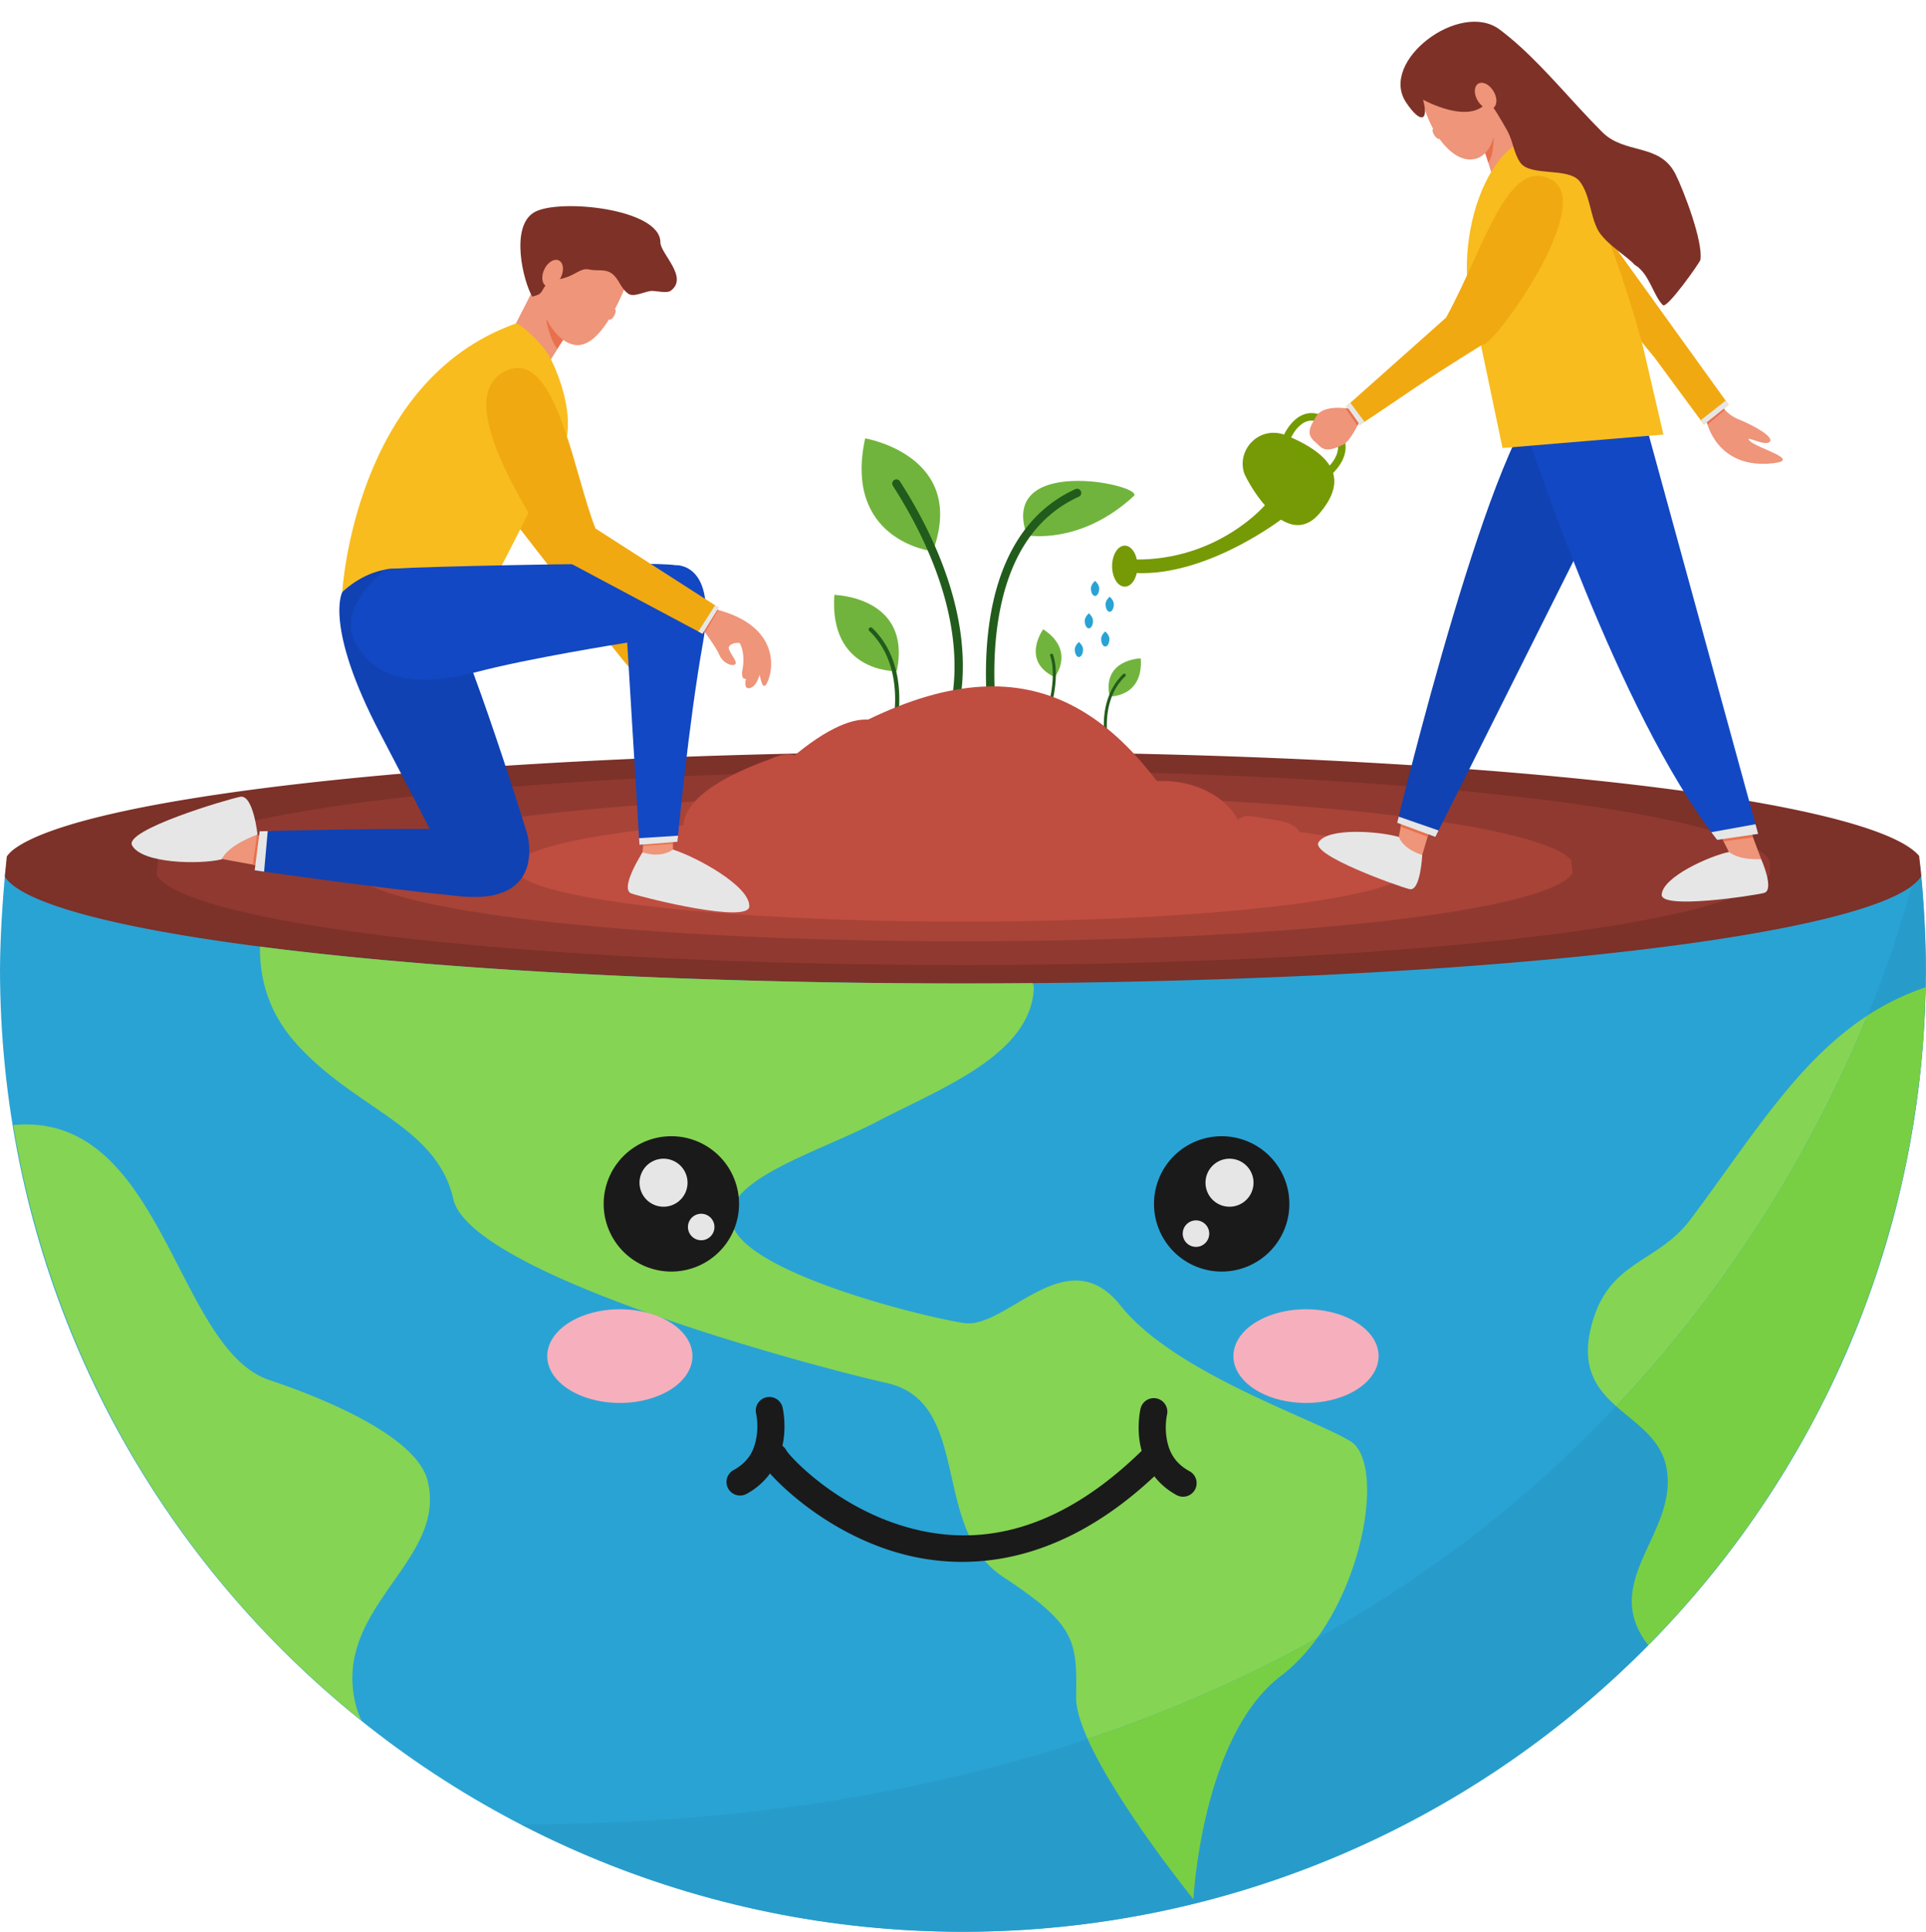 <?xml version="1.0" encoding="UTF-8"?>
<!DOCTYPE svg PUBLIC '-//W3C//DTD SVG 1.0//EN'
          'http://www.w3.org/TR/2001/REC-SVG-20010904/DTD/svg10.dtd'>
<svg height="489.4" preserveAspectRatio="xMidYMid meet" version="1.0" viewBox="-0.0 -5.5 487.9 489.4" width="487.9" xmlns="http://www.w3.org/2000/svg" xmlns:xlink="http://www.w3.org/1999/xlink" zoomAndPan="magnify"
><g
  ><g
    ><path d="m 450.469,133.51 c 0,0 2.51,12.119 16.878,10.463 7.284,-0.84 -4.256,-3.839 -5.957,-5.629 -1.701,-1.79 3.715,1.477 5.013,0.224 1.298,-1.253 -4.342,-4.297 -7.698,-5.64 -3.357,-1.343 -4.476,-3.625 -4.476,-3.625 l -4.386,3.267 z" fill="#ee957a" transform="translate(-18.112 -32.118)"
    /></g
    ><g
    ><path d="m 437.22,117.174 12.532,17.008 6.266,-5.013 -30.794,-42.789 5.06,22.401 z" fill="#f1a911" transform="translate(-18.112 -32.118)"
    /></g
    ><g
    ><path d="m 504.554,246.012 c -0.451,0.723 -1.125,1.443 -2.019,2.16 -0.905,0.724 -2.034,1.443 -3.385,2.156 -1.351,0.713 -2.923,1.42 -4.713,2.119 -1.789,0.699 -3.795,1.39 -6.013,2.071 -2.218,0.681 -4.647,1.352 -7.282,2.011 -2.635,0.659 -5.473,1.306 -8.508,1.94 -3.036,0.634 -6.267,1.254 -9.688,1.858 -3.42,0.605 -7.027,1.194 -10.812,1.766 -3.785,0.572 -7.747,1.127 -11.877,1.663 -4.13,0.536 -8.425,1.054 -12.875,1.552 -4.451,0.498 -9.055,0.975 -13.802,1.431 -4.747,0.456 -9.634,0.891 -14.65,1.303 -5.017,0.412 -10.159,0.801 -15.418,1.167 -5.258,0.366 -10.628,0.708 -16.098,1.025 -5.47,0.318 -11.037,0.61 -16.689,0.878 -5.652,0.267 -11.385,0.509 -17.187,0.724 -5.802,0.216 -11.669,0.405 -17.588,0.568 -5.919,0.163 -11.887,0.299 -17.891,0.408 -6.004,0.109 -12.039,0.191 -18.094,0.246 -6.055,0.055 -12.124,0.082 -18.196,0.082 -6.071,8e-5 -12.141,-0.027 -18.195,-0.082 -6.055,-0.055 -12.09,-0.137 -18.094,-0.246 -6.004,-0.109 -11.972,-0.245 -17.891,-0.408 -5.919,-0.163 -11.786,-0.353 -17.588,-0.568 -5.802,-0.215 -11.535,-0.457 -17.187,-0.724 -5.652,-0.267 -11.219,-0.56 -16.689,-0.878 -5.47,-0.318 -10.84,-0.66 -16.099,-1.025 -5.258,-0.366 -10.401,-0.755 -15.418,-1.167 -5.016,-0.412 -9.903,-0.847 -14.65,-1.303 -4.747,-0.456 -9.351,-0.933 -13.801,-1.431 -4.451,-0.498 -8.746,-1.015 -12.875,-1.552 -4.13,-0.536 -8.092,-1.091 -11.877,-1.663 -3.786,-0.572 -7.392,-1.161 -10.812,-1.766 -3.42,-0.605 -6.652,-1.225 -9.688,-1.858 -3.036,-0.633 -5.873,-1.28 -8.508,-1.94 -2.634,-0.659 -5.063,-1.33 -7.282,-2.011 -2.218,-0.681 -4.224,-1.372 -6.014,-2.071 -1.79,-0.699 -3.362,-1.406 -4.713,-2.119 -1.351,-0.713 -2.48,-1.433 -3.385,-2.156 -0.842,-0.683 -1.018,-0.932 -1.458,-1.621 -0.786,7.757 -1.394,17.74 -1.434,25.536 -2.2e-5,134.718 109.211,243.929 243.929,243.929 134.718,10e-6 243.929,-109.211 243.929,-243.929 -0.005,-7.829 -0.657,-18.283 -1.415,-26.076 z" fill="#29a3d4" transform="translate(-18.112 -32.118)"
    /></g
    ><g
    ><path d="m 504.269,243.458 a 243.485,29.342 0 0 0 -0.034,-0.046 243.485,29.342 0 0 0 -0.725,-0.751 243.485,29.342 0 0 0 -0.885,-0.748 243.485,29.342 0 0 0 -1.044,-0.745 243.485,29.342 0 0 0 -1.203,-0.742 243.485,29.342 0 0 0 -1.362,-0.738 243.485,29.342 0 0 0 -1.519,-0.733 243.485,29.342 0 0 0 -1.674,-0.728 243.485,29.342 0 0 0 -1.829,-0.723 243.485,29.342 0 0 0 -1.984,-0.717 243.485,29.342 0 0 0 -2.135,-0.711 243.485,29.342 0 0 0 -2.287,-0.703 243.485,29.342 0 0 0 -2.437,-0.696 243.485,29.342 0 0 0 -2.584,-0.689 243.485,29.342 0 0 0 -2.731,-0.68 243.485,29.342 0 0 0 -2.875,-0.672 243.485,29.342 0 0 0 -3.017,-0.662 243.485,29.342 0 0 0 -3.158,-0.653 243.485,29.342 0 0 0 -3.297,-0.643 243.485,29.342 0 0 0 -3.433,-0.632 243.485,29.342 0 0 0 -3.567,-0.621 243.485,29.342 0 0 0 -3.699,-0.61 243.485,29.342 0 0 0 -3.827,-0.598 243.485,29.342 0 0 0 -3.954,-0.587 243.485,29.342 0 0 0 -4.078,-0.574 243.485,29.342 0 0 0 -4.199,-0.561 243.485,29.342 0 0 0 -4.318,-0.548 243.485,29.342 0 0 0 -4.433,-0.534 243.485,29.342 0 0 0 -4.546,-0.52 243.485,29.342 0 0 0 -4.656,-0.506 243.485,29.342 0 0 0 -4.762,-0.491 243.485,29.342 0 0 0 -4.866,-0.476 243.485,29.342 0 0 0 -4.966,-0.462 243.485,29.342 0 0 0 -5.063,-0.446 243.485,29.342 0 0 0 -5.156,-0.43 243.485,29.342 0 0 0 -5.246,-0.413 243.485,29.342 0 0 0 -5.333,-0.397 243.485,29.342 0 0 0 -5.417,-0.381 243.485,29.342 0 0 0 -5.496,-0.364 243.485,29.342 0 0 0 -5.572,-0.347 243.485,29.342 0 0 0 -5.643,-0.329 243.485,29.342 0 0 0 -5.713,-0.311 243.485,29.342 0 0 0 -5.777,-0.294 243.485,29.342 0 0 0 -5.837,-0.275 243.485,29.342 0 0 0 -5.895,-0.258 243.485,29.342 0 0 0 -5.947,-0.239 243.485,29.342 0 0 0 -5.997,-0.22 243.485,29.342 0 0 0 -6.042,-0.202 243.485,29.342 0 0 0 -6.083,-0.183 243.485,29.342 0 0 0 -6.12,-0.164 243.485,29.342 0 0 0 -6.153,-0.145 243.485,29.342 0 0 0 -6.182,-0.126 243.485,29.342 0 0 0 -6.207,-0.107 243.485,29.342 0 0 0 -6.228,-0.087 243.485,29.342 0 0 0 -6.244,-0.068 243.485,29.342 0 0 0 -6.257,-0.049 243.485,29.342 0 0 0 -6.265,-0.029 243.485,29.342 0 0 0 -6.27,-0.01 243.485,29.342 0 0 0 -18.195,0.083 243.485,29.342 0 0 0 -18.094,0.246 243.485,29.342 0 0 0 -17.891,0.407 243.485,29.342 0 0 0 -17.588,0.568 243.485,29.342 0 0 0 -17.187,0.725 243.485,29.342 0 0 0 -16.689,0.877 243.485,29.342 0 0 0 -16.099,1.025 243.485,29.342 0 0 0 -15.418,1.167 243.485,29.342 0 0 0 -14.65,1.303 243.485,29.342 0 0 0 -13.801,1.431 243.485,29.342 0 0 0 -12.875,1.552 243.485,29.342 0 0 0 -11.877,1.664 243.485,29.342 0 0 0 -10.812,1.765 243.485,29.342 0 0 0 -9.688,1.858 243.485,29.342 0 0 0 -8.508,1.94 243.485,29.342 0 0 0 -7.282,2.011 243.485,29.342 0 0 0 -6.014,2.071 243.485,29.342 0 0 0 -4.713,2.119 243.485,29.342 0 0 0 -3.385,2.156 243.485,29.342 0 0 0 -1.436,1.536 243.929,243.929 0 0 0 -0.487,5.153 243.485,29.342 0 0 0 1.923,2.057 243.485,29.342 0 0 0 3.385,2.156 243.485,29.342 0 0 0 4.713,2.119 243.485,29.342 0 0 0 6.014,2.071 243.485,29.342 0 0 0 7.282,2.011 243.485,29.342 0 0 0 8.508,1.94 243.485,29.342 0 0 0 9.688,1.858 243.485,29.342 0 0 0 10.812,1.766 243.485,29.342 0 0 0 11.877,1.663 243.485,29.342 0 0 0 12.875,1.552 243.485,29.342 0 0 0 13.801,1.431 243.485,29.342 0 0 0 14.65,1.303 243.485,29.342 0 0 0 15.418,1.167 243.485,29.342 0 0 0 16.099,1.025 243.485,29.342 0 0 0 16.689,0.878 243.485,29.342 0 0 0 17.187,0.724 243.485,29.342 0 0 0 17.588,0.568 243.485,29.342 0 0 0 17.891,0.408 243.485,29.342 0 0 0 18.094,0.246 243.485,29.342 0 0 0 18.195,0.082 243.485,29.342 0 0 0 18.196,-0.082 243.485,29.342 0 0 0 18.094,-0.246 243.485,29.342 0 0 0 17.891,-0.408 243.485,29.342 0 0 0 17.588,-0.568 243.485,29.342 0 0 0 17.187,-0.724 243.485,29.342 0 0 0 16.689,-0.878 243.485,29.342 0 0 0 16.098,-1.025 243.485,29.342 0 0 0 15.418,-1.167 243.485,29.342 0 0 0 14.65,-1.303 243.485,29.342 0 0 0 13.802,-1.431 243.485,29.342 0 0 0 12.875,-1.552 243.485,29.342 0 0 0 11.877,-1.663 243.485,29.342 0 0 0 10.812,-1.766 243.485,29.342 0 0 0 9.688,-1.858 243.485,29.342 0 0 0 8.508,-1.94 243.485,29.342 0 0 0 7.282,-2.011 243.485,29.342 0 0 0 6.013,-2.071 243.485,29.342 0 0 0 4.713,-2.119 243.485,29.342 0 0 0 3.385,-2.156 243.485,29.342 0 0 0 2.019,-2.16 243.929,243.929 0 0 0 -0.556,-5.184 z" fill="#7c3129" transform="translate(-18.112 -32.118)"
    /></g
    ><g
    ><path d="m 465.938,243.928 c -0.01,-0.013 -0.019,-0.026 -0.029,-0.038 -0.181,-0.211 -0.384,-0.422 -0.61,-0.632 -0.226,-0.21 -0.474,-0.42 -0.745,-0.629 -0.271,-0.209 -0.564,-0.418 -0.879,-0.627 -0.315,-0.209 -0.653,-0.417 -1.013,-0.624 -0.36,-0.208 -0.742,-0.414 -1.146,-0.621 -0.404,-0.206 -0.83,-0.412 -1.278,-0.617 -0.448,-0.205 -0.918,-0.409 -1.409,-0.613 -0.492,-0.204 -1.005,-0.406 -1.54,-0.608 -0.535,-0.202 -1.092,-0.403 -1.67,-0.603 -0.578,-0.2 -1.177,-0.4 -1.797,-0.598 -0.621,-0.198 -1.262,-0.396 -1.925,-0.592 -0.663,-0.196 -1.347,-0.392 -2.051,-0.586 -0.704,-0.194 -1.43,-0.388 -2.175,-0.58 -0.746,-0.192 -1.512,-0.383 -2.299,-0.572 -0.786,-0.19 -1.593,-0.378 -2.42,-0.565 -0.827,-0.187 -1.673,-0.373 -2.54,-0.557 -0.867,-0.185 -1.753,-0.368 -2.658,-0.55 -0.906,-0.182 -1.831,-0.362 -2.775,-0.541 -0.944,-0.179 -1.907,-0.356 -2.889,-0.532 -0.982,-0.176 -1.983,-0.35 -3.002,-0.523 -1.019,-0.173 -2.057,-0.344 -3.113,-0.513 -1.056,-0.169 -2.13,-0.337 -3.222,-0.503 -1.092,-0.166 -2.201,-0.331 -3.328,-0.494 -1.127,-0.163 -2.271,-0.324 -3.433,-0.483 -1.161,-0.159 -2.34,-0.317 -3.535,-0.472 -1.195,-0.156 -2.407,-0.31 -3.635,-0.462 -1.228,-0.152 -2.472,-0.302 -3.732,-0.45 -1.26,-0.148 -2.536,-0.294 -3.827,-0.438 -1.291,-0.144 -2.597,-0.286 -3.919,-0.426 -1.321,-0.14 -2.658,-0.278 -4.008,-0.414 -1.351,-0.136 -2.716,-0.27 -4.095,-0.401 -1.379,-0.132 -2.773,-0.261 -4.18,-0.389 -1.407,-0.127 -2.828,-0.252 -4.262,-0.375 -1.434,-0.123 -2.881,-0.243 -4.34,-0.362 -1.459,-0.118 -2.932,-0.234 -4.416,-0.348 -1.484,-0.114 -2.981,-0.225 -4.489,-0.334 -1.508,-0.109 -3.028,-0.216 -4.559,-0.32 -1.531,-0.104 -3.073,-0.207 -4.626,-0.306 -1.553,-0.1 -3.116,-0.197 -4.69,-0.292 -1.573,-0.095 -3.157,-0.187 -4.75,-0.277 -1.593,-0.09 -3.196,-0.177 -4.808,-0.262 -1.612,-0.085 -3.233,-0.167 -4.863,-0.247 -1.629,-0.08 -3.267,-0.157 -4.913,-0.232 -1.646,-0.075 -3.3,-0.147 -4.962,-0.217 -1.661,-0.07 -3.33,-0.137 -5.006,-0.201 -1.676,-0.064 -3.359,-0.126 -5.048,-0.185 -1.689,-0.059 -3.385,-0.116 -5.086,-0.17 -1.701,-0.054 -3.408,-0.105 -5.12,-0.154 -1.712,-0.049 -3.429,-0.095 -5.151,-0.138 -1.722,-0.043 -3.449,-0.084 -5.18,-0.122 -1.731,-0.038 -3.465,-0.073 -5.203,-0.106 -1.738,-0.033 -3.48,-0.063 -5.225,-0.09 -1.745,-0.027 -3.492,-0.052 -5.242,-0.073 -1.75,-0.022 -3.502,-0.041 -5.256,-0.057 -1.754,-0.017 -3.51,-0.03 -5.267,-0.041 -1.757,-0.011 -3.515,-0.019 -5.273,-0.024 -1.759,-0.005 -3.518,-0.008 -5.277,-0.008 -5.111,1.8e-4 -10.219,0.023 -15.315,0.07 -5.096,0.046 -10.177,0.115 -15.23,0.207 -5.054,0.092 -10.077,0.206 -15.06,0.343 -4.983,0.137 -9.921,0.297 -14.804,0.478 -4.884,0.182 -9.709,0.385 -14.466,0.61 -4.757,0.225 -9.443,0.471 -14.047,0.738 -4.605,0.267 -9.125,0.555 -13.551,0.863 -4.426,0.308 -8.755,0.636 -12.977,0.982 -4.222,0.347 -8.336,0.713 -12.331,1.097 -3.996,0.384 -7.871,0.786 -11.617,1.204 -3.746,0.419 -7.361,0.855 -10.838,1.306 -3.476,0.452 -6.811,0.919 -9.998,1.4 -3.186,0.481 -6.222,0.977 -9.101,1.486 -2.879,0.509 -5.599,1.031 -8.154,1.564 -2.555,0.533 -4.944,1.078 -7.161,1.633 -2.217,0.555 -4.262,1.12 -6.129,1.693 -1.867,0.573 -3.556,1.155 -5.062,1.743 -1.506,0.588 -2.829,1.184 -3.967,1.784 -1.137,0.601 -2.088,1.206 -2.849,1.815 -0.497,0.43 -0.9,0.861 -1.209,1.293 -0.152,1.444 -0.289,2.89 -0.41,4.337 0.371,0.579 0.911,1.157 1.619,1.731 0.762,0.609 1.712,1.214 2.849,1.815 1.137,0.6 2.46,1.195 3.967,1.784 1.506,0.588 3.195,1.17 5.062,1.743 1.867,0.573 3.912,1.138 6.129,1.693 2.217,0.555 4.606,1.099 7.161,1.633 2.555,0.533 5.275,1.055 8.154,1.564 2.879,0.509 5.915,1.005 9.101,1.486 3.187,0.481 6.521,0.948 9.998,1.4 3.476,0.451 7.091,0.887 10.838,1.306 3.746,0.419 7.621,0.821 11.617,1.204 3.995,0.384 8.109,0.75 12.331,1.097 4.223,0.347 8.551,0.675 12.977,0.982 4.426,0.308 8.946,0.596 13.551,0.863 4.604,0.267 9.29,0.514 14.047,0.739 4.757,0.225 9.583,0.428 14.466,0.61 4.883,0.182 9.822,0.341 14.804,0.478 4.983,0.137 10.006,0.252 15.06,0.343 5.054,0.092 10.134,0.161 15.23,0.207 5.096,0.046 10.205,0.069 15.315,0.069 5.111,9e-5 10.22,-0.023 15.316,-0.069 5.096,-0.046 10.177,-0.115 15.23,-0.207 5.053,-0.092 10.077,-0.206 15.059,-0.343 4.983,-0.137 9.921,-0.297 14.804,-0.478 4.883,-0.181 9.709,-0.385 14.466,-0.61 4.757,-0.225 9.443,-0.472 14.048,-0.739 4.604,-0.267 9.124,-0.555 13.55,-0.863 4.426,-0.308 8.755,-0.636 12.977,-0.982 4.223,-0.347 8.336,-0.713 12.332,-1.097 3.996,-0.384 7.871,-0.786 11.617,-1.204 3.746,-0.419 7.361,-0.855 10.838,-1.306 3.476,-0.451 6.811,-0.918 9.997,-1.4 3.186,-0.482 6.222,-0.977 9.101,-1.486 2.879,-0.509 5.599,-1.031 8.154,-1.564 2.555,-0.533 4.944,-1.078 7.162,-1.633 2.217,-0.555 4.262,-1.12 6.129,-1.693 1.867,-0.573 3.555,-1.155 5.061,-1.743 1.507,-0.588 2.83,-1.184 3.967,-1.784 1.137,-0.601 2.088,-1.206 2.849,-1.815 0.753,-0.603 1.32,-1.21 1.7,-1.818 0.032,-1.53 0.46,-3.101 -0.468,-4.364 z" fill="#903930" transform="translate(-18.112 -32.118)"
    /></g
    ><g
    ><path d="m 416.133,244.539 a 154.875,18.664 0 0 0 -0.022,-0.029 154.875,18.664 0 0 0 -0.461,-0.478 154.875,18.664 0 0 0 -0.563,-0.476 154.875,18.664 0 0 0 -0.664,-0.474 154.875,18.664 0 0 0 -0.765,-0.472 154.875,18.664 0 0 0 -0.866,-0.469 154.875,18.664 0 0 0 -0.966,-0.466 154.875,18.664 0 0 0 -1.065,-0.463 154.875,18.664 0 0 0 -1.164,-0.46 154.875,18.664 0 0 0 -1.262,-0.456 154.875,18.664 0 0 0 -1.358,-0.452 154.875,18.664 0 0 0 -1.455,-0.447 154.875,18.664 0 0 0 -1.55,-0.443 154.875,18.664 0 0 0 -1.644,-0.438 154.875,18.664 0 0 0 -1.737,-0.432 154.875,18.664 0 0 0 -1.829,-0.427 154.875,18.664 0 0 0 -1.919,-0.421 154.875,18.664 0 0 0 -2.009,-0.415 154.875,18.664 0 0 0 -2.097,-0.409 154.875,18.664 0 0 0 -2.183,-0.402 154.875,18.664 0 0 0 -2.269,-0.395 154.875,18.664 0 0 0 -2.353,-0.388 154.875,18.664 0 0 0 -2.434,-0.38 154.875,18.664 0 0 0 -2.515,-0.373 154.875,18.664 0 0 0 -2.594,-0.365 154.875,18.664 0 0 0 -2.671,-0.357 154.875,18.664 0 0 0 -2.747,-0.349 154.875,18.664 0 0 0 -2.82,-0.34 154.875,18.664 0 0 0 -2.892,-0.331 154.875,18.664 0 0 0 -2.961,-0.322 154.875,18.664 0 0 0 -3.029,-0.312 154.875,18.664 0 0 0 -3.095,-0.303 154.875,18.664 0 0 0 -3.159,-0.294 154.875,18.664 0 0 0 -3.22,-0.283 154.875,18.664 0 0 0 -3.28,-0.273 154.875,18.664 0 0 0 -3.337,-0.263 154.875,18.664 0 0 0 -3.392,-0.253 154.875,18.664 0 0 0 -3.445,-0.242 154.875,18.664 0 0 0 -3.496,-0.231 154.875,18.664 0 0 0 -3.544,-0.221 154.875,18.664 0 0 0 -3.59,-0.209 154.875,18.664 0 0 0 -3.634,-0.198 154.875,18.664 0 0 0 -3.675,-0.187 154.875,18.664 0 0 0 -3.713,-0.175 154.875,18.664 0 0 0 -3.75,-0.164 154.875,18.664 0 0 0 -3.783,-0.152 154.875,18.664 0 0 0 -3.815,-0.14 154.875,18.664 0 0 0 -3.843,-0.128 154.875,18.664 0 0 0 -3.869,-0.117 154.875,18.664 0 0 0 -3.893,-0.104 154.875,18.664 0 0 0 -3.914,-0.092 154.875,18.664 0 0 0 -3.932,-0.08 154.875,18.664 0 0 0 -3.948,-0.068 154.875,18.664 0 0 0 -3.961,-0.056 154.875,18.664 0 0 0 -3.972,-0.043 154.875,18.664 0 0 0 -3.98,-0.031 154.875,18.664 0 0 0 -3.985,-0.018 154.875,18.664 0 0 0 -3.988,-0.006 154.875,18.664 0 0 0 -11.574,0.053 154.875,18.664 0 0 0 -11.509,0.156 154.875,18.664 0 0 0 -11.38,0.259 154.875,18.664 0 0 0 -11.187,0.362 154.875,18.664 0 0 0 -10.932,0.461 154.875,18.664 0 0 0 -10.615,0.558 154.875,18.664 0 0 0 -10.24,0.652 154.875,18.664 0 0 0 -9.807,0.742 154.875,18.664 0 0 0 -9.318,0.829 154.875,18.664 0 0 0 -8.779,0.91 154.875,18.664 0 0 0 -8.19,0.987 154.875,18.664 0 0 0 -7.555,1.058 154.875,18.664 0 0 0 -6.877,1.123 154.875,18.664 0 0 0 -6.162,1.182 154.875,18.664 0 0 0 -5.412,1.234 154.875,18.664 0 0 0 -4.632,1.279 154.875,18.664 0 0 0 -3.825,1.317 154.875,18.664 0 0 0 -2.998,1.348 154.875,18.664 0 0 0 -2.153,1.372 154.875,18.664 0 0 0 -0.914,0.977 155.157,155.157 0 0 0 -0.31,3.278 154.875,18.664 0 0 0 1.223,1.308 154.875,18.664 0 0 0 2.153,1.372 154.875,18.664 0 0 0 2.998,1.348 154.875,18.664 0 0 0 3.825,1.317 154.875,18.664 0 0 0 4.632,1.279 154.875,18.664 0 0 0 5.412,1.234 154.875,18.664 0 0 0 6.162,1.182 154.875,18.664 0 0 0 6.877,1.123 154.875,18.664 0 0 0 7.555,1.058 154.875,18.664 0 0 0 8.19,0.987 154.875,18.664 0 0 0 8.779,0.91 154.875,18.664 0 0 0 9.318,0.829 154.875,18.664 0 0 0 9.807,0.742 154.875,18.664 0 0 0 10.24,0.652 154.875,18.664 0 0 0 10.615,0.558 154.875,18.664 0 0 0 10.932,0.461 154.875,18.664 0 0 0 11.187,0.362 154.875,18.664 0 0 0 11.38,0.26 154.875,18.664 0 0 0 11.509,0.156 154.875,18.664 0 0 0 11.574,0.052 154.875,18.664 0 0 0 11.574,-0.052 154.875,18.664 0 0 0 11.509,-0.156 154.875,18.664 0 0 0 11.38,-0.26 154.875,18.664 0 0 0 11.187,-0.362 154.875,18.664 0 0 0 10.932,-0.461 154.875,18.664 0 0 0 10.616,-0.558 154.875,18.664 0 0 0 10.24,-0.652 154.875,18.664 0 0 0 9.807,-0.742 154.875,18.664 0 0 0 9.319,-0.829 154.875,18.664 0 0 0 8.779,-0.91 154.875,18.664 0 0 0 8.19,-0.987 154.875,18.664 0 0 0 7.554,-1.058 154.875,18.664 0 0 0 6.877,-1.123 154.875,18.664 0 0 0 6.162,-1.182 154.875,18.664 0 0 0 5.412,-1.234 154.875,18.664 0 0 0 4.632,-1.279 154.875,18.664 0 0 0 3.825,-1.317 154.875,18.664 0 0 0 2.998,-1.348 154.875,18.664 0 0 0 2.153,-1.372 154.875,18.664 0 0 0 1.284,-1.374 155.157,155.157 0 0 0 -0.354,-3.297 z" fill="#a74337" transform="translate(-18.112 -32.118)"
    /></g
    ><g
    ><path d="m 373.451,233.313 -1.307,7.099 5.865,4.102 2.271,-7.641 z" fill="#ee957a" transform="translate(-18.112 -32.118)"
    /></g
    ><g
    ><path d="m 417.705,166.766 -35.986,71.882 -9.668,-3.581 c 0,0 24.886,-103.392 38.492,-108.763 13.607,-5.371 25.065,-0.716 22.916,7.161 -2.148,7.877 -15.755,33.3 -15.755,33.3 z" fill="#1042b3" transform="translate(-18.112 -32.118)"
    /></g
    ><g
    ><path d="m 453.868,238.05 3.228,6.456 7.153,-0.253 -2.785,-7.469 z" fill="#ee957a" transform="translate(-18.112 -32.118)"
    /></g
    ><g
    ><path d="m 405.173,137.404 c 0.177,-0.152 22.594,69.675 47.937,101.991 l 10.381,-1.519 -28.296,-103.192 z" fill="#1248c3" transform="translate(-18.112 -32.118)"
    /></g
    ><g
    ><path d="m 394.61,66.149 2.775,9.041 6.445,-9.131 -6.893,-11.816 -2.954,10.294 z" fill="#ee957a" transform="translate(-18.112 -32.118)"
    /></g
    ><g
    ><path d="m 395.57,36.952 c 0,0 6.028,27.378 -3.693,29.902 -7.396,1.921 -14.57,-12.445 -13.524,-18.508 1.667,-9.666 16.882,-12.008 17.217,-11.394 z" fill="#ee957a" transform="translate(-18.112 -32.118)"
    /></g
    ><g
    ><path d="m 392.659,111.137 6.077,28.991 40.764,-3.418 -5.064,-21.775 c 0,0 -12.66,-49.372 -25.319,-52.917 -12.66,-3.545 -25.319,26.079 -16.457,49.119 z" fill="#f8bc1e" transform="translate(-18.112 -32.118)"
    /></g
    ><g
    ><path d="m 378.606,51.89 c 0.026,-0.031 12.098,6.756 16.42,0.261 1.351,1.227 3.892,5.79 4.848,7.462 1.51,2.642 1.628,5.607 3.291,8.102 2.553,3.83 12.304,1.087 15.192,4.937 2.515,3.353 2.555,8.275 4.431,12.027 1.784,3.568 7.78,7.048 9.368,8.988 3.792,2.185 4.69,7.737 7.212,10.258 1.027,1.027 9.387,-10.846 9.489,-11.458 0.764,-4.582 -4.281,-17.693 -6.266,-21.663 -4.031,-8.062 -12.804,-4.927 -18.62,-10.742 -1.962,-1.962 -3.891,-4.012 -5.811,-6.091 -6.518,-7.06 -12.925,-14.451 -20.149,-19.869 -10.022,-7.517 -30.679,8.007 -23.703,18.471 3.756,5.634 5.784,4.617 4.298,-0.683 z" fill="#7e3127" transform="translate(-18.112 -32.118)"
    /></g
    ><g
    ><path d="m 504.825,248.641 a 243.485,29.342 0 0 1 -2.019,2.161 243.485,29.342 0 0 1 -0.426,0.302 c -10.673,40.277 -76.938,237.611 -352.347,237.668 a 243.929,243.929 0 0 0 112.007,27.245 243.929,243.929 0 0 0 243.928,-243.928 243.929,243.929 0 0 0 -1.144,-23.447 z" fill="#279ccb" transform="translate(-18.112 -32.118)"
    /></g
    ><g
    ><path d="m 505.846,278.169 a 243.929,243.929 0 0 0 0.069,-1.422 c -0.014,0.005 -0.027,0.01 -0.04,0.015 a 243.929,243.929 0 0 1 -0.028,1.407 z" fill="#85d454" transform="translate(-18.112 -32.118)"
    /></g
    ><g
    ><path d="m 435.632,443.393 c 0.006,0.008 0.012,0.017 0.018,0.025 a 243.929,243.929 0 0 0 0.584,-0.627 243.929,243.929 0 0 1 -0.602,0.602 z" fill="#85d454" transform="translate(-18.112 -32.118)"
    /></g
    ><g
    ><path d="m 491.218,283.875 c -18.008,11.723 -29.716,31.481 -44.812,51.608 -8.633,11.511 -20.963,10.242 -25.224,27.283 -2.594,10.378 1.353,15.667 6.343,20.108 0.128,-0.136 0.259,-0.271 0.387,-0.406 0.802,-0.852 1.595,-1.705 2.38,-2.558 0.786,-0.854 1.563,-1.709 2.333,-2.564 0.77,-0.855 1.532,-1.712 2.286,-2.568 0.754,-0.857 1.5,-1.714 2.239,-2.572 0.739,-0.858 1.47,-1.716 2.193,-2.574 0.723,-0.858 1.439,-1.717 2.147,-2.575 0.708,-0.859 1.409,-1.717 2.102,-2.576 0.693,-0.858 1.378,-1.716 2.056,-2.575 0.678,-0.858 1.349,-1.716 2.012,-2.573 0.663,-0.857 1.32,-1.714 1.968,-2.57 0.649,-0.856 1.29,-1.712 1.924,-2.567 0.634,-0.855 1.261,-1.709 1.881,-2.562 0.62,-0.853 1.233,-1.705 1.839,-2.555 0.606,-0.851 1.204,-1.701 1.796,-2.549 0.592,-0.848 1.177,-1.696 1.754,-2.541 0.578,-0.846 1.148,-1.69 1.713,-2.532 0.564,-0.843 1.121,-1.683 1.672,-2.522 0.55,-0.839 1.094,-1.676 1.631,-2.511 0.537,-0.835 1.067,-1.668 1.591,-2.5 0.524,-0.831 1.041,-1.661 1.551,-2.487 0.511,-0.827 1.014,-1.651 1.512,-2.473 0.498,-0.822 0.989,-1.641 1.473,-2.458 0.485,-0.817 0.963,-1.631 1.435,-2.442 0.944,-1.622 1.863,-3.233 2.757,-4.832 0.894,-1.598 1.763,-3.184 2.608,-4.756 0.845,-1.572 1.666,-3.13 2.464,-4.672 0.798,-1.542 1.571,-3.069 2.322,-4.58 0.751,-1.51 1.479,-3.004 2.185,-4.48 0.706,-1.476 1.389,-2.933 2.051,-4.371 0.662,-1.438 1.302,-2.857 1.92,-4.255 0.619,-1.398 1.216,-2.775 1.793,-4.13 0.577,-1.355 1.133,-2.687 1.67,-3.997 0.016,-0.04 0.031,-0.077 0.047,-0.117 z" fill="#85d454" transform="translate(-18.112 -32.118)"
    /></g
    ><g
    ><path d="m 491.218,283.875 c -0.016,0.04 -0.031,0.077 -0.047,0.117 -0.536,1.309 -1.093,2.642 -1.67,3.997 -0.577,1.355 -1.174,2.732 -1.793,4.13 -0.619,1.398 -1.259,2.816 -1.92,4.255 -0.662,1.438 -1.345,2.895 -2.051,4.371 -0.706,1.476 -1.434,2.97 -2.185,4.48 -0.751,1.51 -1.525,3.037 -2.322,4.58 -0.798,1.542 -1.619,3.1 -2.464,4.672 -0.845,1.572 -1.714,3.157 -2.608,4.756 -0.894,1.598 -1.813,3.209 -2.757,4.832 -0.472,0.811 -0.95,1.626 -1.435,2.442 -0.485,0.817 -0.976,1.636 -1.473,2.458 -0.498,0.822 -1.001,1.646 -1.512,2.473 -0.511,0.827 -1.028,1.656 -1.551,2.487 -0.524,0.831 -1.054,1.664 -1.591,2.5 -0.537,0.835 -1.081,1.672 -1.631,2.511 -0.55,0.839 -1.108,1.68 -1.672,2.522 -0.564,0.843 -1.135,1.687 -1.713,2.532 -0.578,0.846 -1.163,1.693 -1.754,2.541 -0.592,0.848 -1.19,1.698 -1.796,2.549 -0.606,0.851 -1.219,1.702 -1.839,2.555 -0.62,0.853 -1.247,1.707 -1.881,2.562 -0.634,0.855 -1.276,1.711 -1.924,2.567 -0.649,0.856 -1.305,1.713 -1.968,2.57 -0.663,0.857 -1.334,1.715 -2.012,2.573 -0.678,0.858 -1.363,1.716 -2.056,2.575 -0.693,0.858 -1.394,1.717 -2.102,2.576 -0.708,0.859 -1.424,1.717 -2.147,2.575 -0.723,0.858 -1.455,1.716 -2.193,2.574 -0.739,0.858 -1.484,1.715 -2.239,2.572 -0.754,0.857 -1.516,1.713 -2.286,2.568 -0.77,0.855 -1.548,1.71 -2.333,2.564 -0.786,0.854 -1.579,1.707 -2.38,2.558 -0.128,0.136 -0.259,0.271 -0.387,0.406 5.086,4.526 11.256,8.171 12.704,15.411 2.944,14.722 -12.822,26.037 -7.721,39.637 0.735,1.959 1.81,3.777 3.125,5.47 a 243.929,243.929 0 0 0 0.602,-0.602 243.929,243.929 0 0 0 9.026,-9.697 243.929,243.929 0 0 0 0.405,-0.476 243.929,243.929 0 0 0 7.931,-9.587 243.929,243.929 0 0 0 1.506,-1.922 243.929,243.929 0 0 0 14.866,-21.564 243.929,243.929 0 0 0 1.286,-2.127 243.929,243.929 0 0 0 6.309,-11.126 243.929,243.929 0 0 0 0.099,-0.181 243.929,243.929 0 0 0 5.846,-11.875 243.929,243.929 0 0 0 0.974,-2.164 243.929,243.929 0 0 0 4.583,-10.871 243.929,243.929 0 0 0 0.545,-1.354 243.929,243.929 0 0 0 4.385,-12.374 243.929,243.929 0 0 0 0.623,-2 243.929,243.929 0 0 0 3.192,-11.013 243.929,243.929 0 0 0 0.557,-2.076 243.929,243.929 0 0 0 2.903,-12.76 243.929,243.929 0 0 0 0.275,-1.505 243.929,243.929 0 0 0 1.916,-11.488 243.929,243.929 0 0 0 0.359,-2.529 243.929,243.929 0 0 0 1.396,-13.026 243.929,243.929 0 0 0 0.026,-0.435 243.929,243.929 0 0 0 0.604,-12.468 243.929,243.929 0 0 0 0.028,-1.407 c -5.371,1.799 -10.204,4.214 -14.657,7.113 z" fill="#79cf43" transform="translate(-18.112 -32.118)"
    /></g
    ><g
    ><path d="m 24.776,311.487 c -1.066,-0.003 -2.171,0.065 -3.297,0.17 a 243.929,243.929 0 0 0 88.211,150.856 c -0.607,-1.293 -1.111,-2.616 -1.454,-3.986 -6.188,-24.754 23.316,-36.315 18.199,-56.783 C 123.43,389.72 96.928,379.775 86.396,376.264 63.107,368.501 59.747,311.591 24.776,311.487 Z" fill="#85d454" transform="translate(-18.112 -32.118)"
    /></g
    ><g
    ><path d="m 150.05,160.858 c 0,0 24.622,31.865 27.902,35.352 3.842,4.085 8.609,-2.405 8.609,-2.405 l -16.078,-18.103 -18.23,-21.521 -4.178,5.19 z" fill="#f1a911" transform="translate(-18.112 -32.118)"
    /></g
    ><g
    ><path d="m 205.55,189.638 c 0,0 1.567,2.462 0.537,7.206 0,0 -0.179,2.104 0.985,1.701 0,0 -0.761,2.909 1.074,2.372 1.835,-0.537 2.462,-3.67 2.462,-3.67 l -0.448,-6.266 -2.686,-1.567 -2.238,-0.537 z" fill="#ee957a" transform="translate(-18.112 -32.118)"
    /></g
    ><g
    ><path d="m 148.797,108.58 7.283,-14.274 0.857,-1.462 8.545,12.406 -10.318,16.394 z" fill="#ee957a" transform="translate(-18.112 -32.118)"
    /></g
    ><g
    ><path d="m 148.879,108.564 c -0.033,-2.6e-4 -0.06,0.005 -0.083,0.016 -40.999,14.502 -43.983,68.038 -43.983,68.038 l 36.932,-0.411 c 7.144,-12.627 9.388,-19.076 19.344,-36.289 3.275,-9.726 -3.504,-22.42 -3.504,-22.42 -1.625,-3.586 -7.684,-8.926 -8.706,-8.934 z" fill="#f8bc1e" transform="translate(-18.112 -32.118)"
    /></g
    ><g
    ><path d="m 177.94,95.367 c 0,0 -6.312,19.616 -14.033,18.654 -9.131,-1.138 -13.132,-23.07 -10.674,-25.457 14.311,-12.773 25.085,5.787 24.707,6.803 z" fill="#ee957a" transform="translate(-18.112 -32.118)"
    /></g
    ><g
    ><path d="m 84.657,238.574 -3.908,-1.027 -7.702,6.463 10.68,1.946 z" fill="#ee957a" transform="translate(-18.112 -32.118)"
    /></g
    ><g
    ><path d="m 375.118,245.042 a 113.639,13.694 0 0 0 -0.016,-0.021 113.639,13.694 0 0 0 -0.338,-0.35 113.639,13.694 0 0 0 -0.413,-0.349 113.639,13.694 0 0 0 -0.487,-0.348 113.639,13.694 0 0 0 -0.562,-0.346 113.639,13.694 0 0 0 -0.636,-0.344 113.639,13.694 0 0 0 -0.709,-0.342 113.639,13.694 0 0 0 -0.781,-0.34 113.639,13.694 0 0 0 -0.854,-0.337 113.639,13.694 0 0 0 -0.926,-0.335 113.639,13.694 0 0 0 -0.997,-0.332 113.639,13.694 0 0 0 -1.067,-0.328 113.639,13.694 0 0 0 -1.137,-0.325 113.639,13.694 0 0 0 -1.206,-0.321 113.639,13.694 0 0 0 -1.274,-0.317 113.639,13.694 0 0 0 -1.342,-0.314 113.639,13.694 0 0 0 -1.408,-0.309 113.639,13.694 0 0 0 -1.474,-0.305 113.639,13.694 0 0 0 -1.539,-0.3 113.639,13.694 0 0 0 -1.602,-0.295 113.639,13.694 0 0 0 -1.665,-0.29 113.639,13.694 0 0 0 -1.726,-0.285 113.639,13.694 0 0 0 -1.786,-0.279 113.639,13.694 0 0 0 -1.845,-0.274 113.639,13.694 0 0 0 -1.903,-0.268 113.639,13.694 0 0 0 -1.96,-0.262 113.639,13.694 0 0 0 -2.015,-0.256 113.639,13.694 0 0 0 -2.069,-0.249 113.639,13.694 0 0 0 -2.122,-0.243 113.639,13.694 0 0 0 -2.173,-0.236 113.639,13.694 0 0 0 -2.223,-0.229 113.639,13.694 0 0 0 -2.271,-0.222 113.639,13.694 0 0 0 -2.318,-0.215 113.639,13.694 0 0 0 -2.363,-0.208 113.639,13.694 0 0 0 -2.406,-0.2 113.639,13.694 0 0 0 -2.448,-0.193 113.639,13.694 0 0 0 -2.489,-0.185 113.639,13.694 0 0 0 -2.528,-0.178 113.639,13.694 0 0 0 -2.565,-0.17 113.639,13.694 0 0 0 -2.6,-0.162 113.639,13.694 0 0 0 -2.634,-0.153 113.639,13.694 0 0 0 -2.666,-0.145 113.639,13.694 0 0 0 -2.696,-0.137 113.639,13.694 0 0 0 -2.724,-0.128 113.639,13.694 0 0 0 -2.751,-0.12 113.639,13.694 0 0 0 -2.776,-0.112 113.639,13.694 0 0 0 -2.799,-0.103 113.639,13.694 0 0 0 -2.82,-0.094 113.639,13.694 0 0 0 -2.839,-0.086 113.639,13.694 0 0 0 -2.856,-0.076 113.639,13.694 0 0 0 -2.872,-0.068 113.639,13.694 0 0 0 -2.885,-0.059 113.639,13.694 0 0 0 -2.897,-0.05 113.639,13.694 0 0 0 -2.907,-0.041 113.639,13.694 0 0 0 -2.914,-0.032 113.639,13.694 0 0 0 -2.92,-0.023 113.639,13.694 0 0 0 -2.924,-0.013 113.639,13.694 0 0 0 -2.926,-0.004 113.639,13.694 0 0 0 -8.492,0.039 113.639,13.694 0 0 0 -8.445,0.115 113.639,13.694 0 0 0 -8.35,0.19 113.639,13.694 0 0 0 -8.209,0.265 113.639,13.694 0 0 0 -8.021,0.338 113.639,13.694 0 0 0 -7.789,0.409 113.639,13.694 0 0 0 -7.514,0.479 113.639,13.694 0 0 0 -7.196,0.545 113.639,13.694 0 0 0 -6.837,0.608 113.639,13.694 0 0 0 -6.441,0.668 113.639,13.694 0 0 0 -6.009,0.724 113.639,13.694 0 0 0 -5.543,0.776 113.639,13.694 0 0 0 -5.046,0.824 113.639,13.694 0 0 0 -4.521,0.867 113.639,13.694 0 0 0 -3.971,0.905 113.639,13.694 0 0 0 -3.398,0.939 113.639,13.694 0 0 0 -2.807,0.967 113.639,13.694 0 0 0 -2.199,0.989 113.639,13.694 0 0 0 -1.58,1.006 113.639,13.694 0 0 0 -0.67,0.717 113.846,113.846 0 0 0 -0.227,2.405 113.639,13.694 0 0 0 0.898,0.96 113.639,13.694 0 0 0 1.58,1.006 113.639,13.694 0 0 0 2.199,0.989 113.639,13.694 0 0 0 2.807,0.967 113.639,13.694 0 0 0 3.398,0.939 113.639,13.694 0 0 0 3.971,0.905 113.639,13.694 0 0 0 4.521,0.867 113.639,13.694 0 0 0 5.046,0.824 113.639,13.694 0 0 0 5.543,0.776 113.639,13.694 0 0 0 6.009,0.724 113.639,13.694 0 0 0 6.441,0.668 113.639,13.694 0 0 0 6.837,0.608 113.639,13.694 0 0 0 7.196,0.545 113.639,13.694 0 0 0 7.514,0.479 113.639,13.694 0 0 0 7.789,0.41 113.639,13.694 0 0 0 8.021,0.338 113.639,13.694 0 0 0 8.209,0.265 113.639,13.694 0 0 0 8.35,0.19 113.639,13.694 0 0 0 8.445,0.115 113.639,13.694 0 0 0 8.492,0.038 113.639,13.694 0 0 0 8.492,-0.038 113.639,13.694 0 0 0 8.445,-0.115 113.639,13.694 0 0 0 8.35,-0.19 113.639,13.694 0 0 0 8.209,-0.265 113.639,13.694 0 0 0 8.021,-0.338 113.639,13.694 0 0 0 7.789,-0.41 113.639,13.694 0 0 0 7.513,-0.479 113.639,13.694 0 0 0 7.196,-0.545 113.639,13.694 0 0 0 6.838,-0.608 113.639,13.694 0 0 0 6.441,-0.668 113.639,13.694 0 0 0 6.009,-0.724 113.639,13.694 0 0 0 5.543,-0.776 113.639,13.694 0 0 0 5.046,-0.824 113.639,13.694 0 0 0 4.521,-0.867 113.639,13.694 0 0 0 3.971,-0.905 113.639,13.694 0 0 0 3.398,-0.939 113.639,13.694 0 0 0 2.806,-0.967 113.639,13.694 0 0 0 2.2,-0.989 113.639,13.694 0 0 0 1.58,-1.006 113.639,13.694 0 0 0 0.942,-1.008 113.846,113.846 0 0 0 -0.26,-2.419 z" fill="#bf4d40" transform="translate(-18.112 -32.118)"
    /></g
    ><g
    ><path d="m 118.884,170.67 c -4.971,-0.116 -10.116,2.259 -14.07,5.948 0,0 -4.687,8.519 9.587,35.796 8.175,15.623 11.235,21.598 12.581,24.221 -19.698,-0.092 -43.091,0.592 -43.091,0.592 l -1.266,9.875 c 0,0 29.371,4.304 51.905,6.583 22.534,2.279 17.09,-15.951 17.09,-15.951 0,0 -17.683,-57.54 -24.307,-63.806 -2.484,-2.35 -5.446,-3.188 -8.429,-3.258 z" fill="#1042b3" transform="translate(-18.112 -32.118)"
    /></g
    ><g
    ><path d="m 176.937,169.439 c -21.377,0.024 -60.828,0.962 -61.144,1.457 0,0 -13.188,9.834 -7.28,19.323 5.908,9.489 16.829,10.205 30.436,6.624 13.093,-3.446 36.278,-7.138 38.048,-7.418 l 3.106,51.219 9.621,-0.76 c 0,0 2.785,-29.877 6.456,-50.385 3.671,-20.509 -6.923,-19.691 -6.923,-19.691 -1.802,-0.274 -6.336,-0.377 -12.321,-0.37 z" fill="#1248c3" transform="translate(-18.112 -32.118)"
    /></g
    ><g
    ><path d="m 196.471,186.517 c 0,0 2.97,3.933 3.888,6.053 0.918,2.12 3.418,3.038 4.051,2.279 0.633,-0.76 -2.215,-3.545 -1.614,-4.463 0.601,-0.918 3.56,-1.957 5.708,1.4 2.148,3.357 2.104,8.907 3.312,8.594 1.208,-0.313 6.773,-14.804 -12.976,-19.551 -0.57,0 -3.355,4.747 -3.355,4.747 z" fill="#ee957a" transform="translate(-18.112 -32.118)"
    /></g
    ><g
    ><path d="m 181.112,239.633 -0.313,4.028 7.833,-0.537 -0.089,-3.894 z" fill="#ee957a" transform="translate(-18.112 -32.118)"
    /></g
    ><g
    ><path d="m 149.172,119.837 c -1.086,0.02 -2.24,0.343 -3.469,1.018 -13.107,7.199 6.762,35.816 12.246,45.985 l 38.112,20.336 4.118,-6.624 -31.216,-20.042 c -5.079,-12.728 -9.29,-40.867 -19.791,-40.673 z" fill="#f1a911" transform="translate(-18.112 -32.118)"
    /></g
    ><g
    ><path d="M 411.26,72.236 C 400.053,65.832 394.058,89.628 384.43,107.086 l -25.319,22.534 3.418,4.684 c 10.381,-6.794 14.616,-10.174 31.143,-20.382 2.239,1.206 28.796,-35.282 17.589,-41.686 z" fill="#f1a911" transform="translate(-18.112 -32.118)"
    /></g
    ><g
    ><path d="m 74.26,244.329 c 1.808,-3.814 9.084,-6.274 9.084,-6.274 0,0 -1.075,-10.219 -4.382,-9.573 -3.307,0.646 -29.499,8.411 -27.392,12.312 2.489,4.609 16.993,4.884 22.69,3.536 z" fill="#e6e6e6" transform="translate(-18.112 -32.118)"
    /></g
    ><g
    ><path d="m 372.467,238.653 c 1.384,3.367 5.93,4.552 5.93,4.552 0,0 -0.424,9.372 -3.243,8.666 -2.819,-0.706 -25.027,-8.58 -23.035,-11.845 2.353,-3.857 15.503,-2.793 20.349,-1.374 z" fill="#e6e6e6" transform="translate(-18.112 -32.118)"
    /></g
    ><g
    ><path d="m 464.249,244.253 c 0,0 3.527,7.891 0.708,8.598 -2.818,0.707 -26.114,4.243 -25.899,0.425 0.255,-4.511 12.076,-9.774 17.018,-10.809 2.62,1.78 5.065,1.829 8.172,1.786 z" fill="#e6e6e6" transform="translate(-18.112 -32.118)"
    /></g
    ><g
    ><path d="m 278.251,162.225 c 0,0 13.563,2.639 27.205,-10.055 1.48,-2.961 -34.399,-10.23 -27.205,10.055 z" fill="#71b43d" transform="translate(-18.112 -32.118)"
    /></g
    ><g
    ><path d="m 254.432,166.271 c -0.758,-0.007 -22.708,-3.06 -17.157,-28.587 0.113,0.001 25.991,4.418 17.157,28.587 z" fill="#71b43d" transform="translate(-18.112 -32.118)"
    /></g
    ><g
    ><path d="m 333.39,146.781 c 3.316,6.821 11.842,18.284 18.947,9.947 6.487,-7.612 5.156,-14.117 -8.031,-19.662 -7.038,-3.146 -13.204,3.572 -10.916,9.715 z" fill="#769a06" transform="translate(-18.112 -32.118)"
    /></g
    ><g
    ><path color="#000" d="m 350.363,131.268 c -1.668,-0.004 -3.067,0.732 -4.127,1.643 -2.12,1.821 -3.123,4.42 -3.123,4.42 l -0.238,0.594 0.457,0.445 9.568,9.379 -0.041,-0.217 c 0.106,0.176 0.213,0.353 0.213,0.354 2.9e-4,1.7e-4 0.523,0.139 0.523,0.139 5.6e-4,-2e-5 0.164,-0.018 0.209,-0.029 0.181,-0.045 0.192,-0.068 0.227,-0.086 0.07,-0.037 0.102,-0.059 0.146,-0.088 0.088,-0.058 0.191,-0.13 0.316,-0.225 0.251,-0.19 0.591,-0.465 0.975,-0.822 0.768,-0.714 1.716,-1.747 2.445,-3.047 0.729,-1.3 1.242,-2.895 1.025,-4.645 -0.217,-1.75 -1.173,-3.588 -3.123,-5.33 -1.94,-1.734 -3.785,-2.481 -5.453,-2.484 z m -0.004,1.912 c 1.11,0.002 2.483,0.479 4.184,1.998 1.691,1.511 2.344,2.893 2.498,4.139 0.154,1.245 -0.203,2.42 -0.795,3.475 -0.592,1.055 -1.414,1.963 -2.08,2.582 -0.207,0.193 -0.35,0.3 -0.514,0.434 l -8.48,-8.311 c 0.304,-0.641 1.006,-2.014 2.311,-3.135 0.824,-0.708 1.767,-1.184 2.877,-1.182 z" fill="#749b02" style="-inkscape-stroke:none" transform="translate(-18.112 -32.118)"
    /></g
    ><g
    ><path d="m 343.527,157.581 c 0,0 -19.137,15.063 -37.705,14.21 l -0.142,-3.422 c 21.079,0.201 32.921,-13.82 32.921,-13.82" fill="#769a06" transform="translate(-18.112 -32.118)"
    /></g
    ><g
    ><path d="m 306.261,170.05 a 3.215,5.192 0 0 1 -3.215,5.192 3.215,5.192 0 0 1 -3.215,-5.192 3.215,5.192 0 0 1 3.215,-5.192 3.215,5.192 0 0 1 3.215,5.192 z" fill="#769a06" transform="translate(-18.112 -32.118)"
    /></g
    ><g
    ><path d="m 359.714,130.145 c 0,0 -6.276,-1.172 -8.152,1.909 -1.876,3.081 -2.603,4.73 -0.067,6.732 1.2,0.948 1.85,3.022 6.9,0.469 1.809,-0.915 3.898,-5.449 3.898,-5.449" fill="#ee957a" transform="translate(-18.112 -32.118)"
    /></g
    ><g
    ><path d="m 152.956,101.763 c 1.31,-0.427 1.975,-0.374 2.7,-1.824 1.389,-2.779 4.284,-1.996 7.677,-3.824 2.079,-1.12 2.751,-1.511 4.165,-1.197 1.823,0.405 3.738,-0.205 5.4,0.853 2.055,1.308 2.292,3.865 4.453,5.305 1.384,0.923 4.338,-0.758 5.968,-0.758 0.96,0 3.762,0.629 4.642,0 4.752,-3.394 -2.558,-9.429 -2.558,-12.316 0,-8.533 -25.543,-11.13 -31.831,-7.674 -6.418,3.527 -2.835,17.831 -0.616,21.434 z" fill="#7e3127" transform="translate(-18.112 -32.118)"
    /></g
    ><g
    ><path color="#000" d="m 291.336,150.504 a 1.058,1.058 0 0 0 -0.809,0.029 c -12.616,5.742 -18.86,17.716 -21.314,31.023 -2.455,13.307 -1.208,28.041 1.154,39.814 a 1.058,1.058 0 0 0 1.246,0.83 1.058,1.058 0 0 0 0.83,-1.246 c -2.324,-11.578 -3.529,-26.111 -1.148,-39.016 2.381,-12.905 8.261,-24.088 20.109,-29.48 a 1.058,1.058 0 0 0 0.525,-1.402 1.058,1.058 0 0 0 -0.594,-0.553 z" fill="#225c1c" style="-inkscape-stroke:none" transform="translate(-18.112 -32.118)"
    /></g
    ><g
    ><path color="#000" d="m 245.416,148.094 a 1.058,1.058 0 0 0 -0.799,0.145 1.058,1.058 0 0 0 -0.318,1.463 c 6.733,10.479 12.641,22.996 14.768,35.789 2.127,12.793 0.513,25.819 -7.77,37.592 a 1.058,1.058 0 0 0 0.256,1.475 1.058,1.058 0 0 0 1.475,-0.256 c 8.632,-12.27 10.321,-25.962 8.127,-39.158 -2.194,-13.196 -8.232,-25.937 -15.074,-36.586 a 1.058,1.058 0 0 0 -0.664,-0.463 z" fill="#225c1c" style="-inkscape-stroke:none" transform="translate(-18.112 -32.118)"
    /></g
    ><g
    ><path d="m 245.286,196.64 c -0.562,0.077 -17.149,0.207 -15.819,-19.3 0.084,-0.011 19.728,0.441 15.819,19.3 z" fill="#71b43d" transform="translate(-18.112 -32.118)"
    /></g
    ><g
    ><path color="#000" d="m 238.68,185.561 a 0.529,0.529 0 0 0 -0.371,0.162 0.529,0.529 0 0 0 0.018,0.748 c 4.763,4.546 6.293,10.702 6.512,15.881 0.109,2.589 -0.11,4.927 -0.41,6.672 -0.15,0.872 -0.321,1.597 -0.477,2.123 -0.078,0.263 -0.152,0.476 -0.215,0.627 -0.063,0.151 -0.132,0.249 -0.107,0.221 a 0.529,0.529 0 0 0 0.059,0.748 0.529,0.529 0 0 0 0.746,-0.059 c 0.136,-0.158 0.199,-0.306 0.281,-0.506 0.083,-0.2 0.166,-0.442 0.252,-0.73 0.171,-0.577 0.348,-1.337 0.504,-2.244 0.312,-1.815 0.537,-4.221 0.424,-6.896 -0.226,-5.351 -1.812,-11.804 -6.838,-16.602 a 0.529,0.529 0 0 0 -0.377,-0.145 z" fill="#225c1c" style="-inkscape-stroke:none" transform="translate(-18.112 -32.118)"
    /></g
    ><g
    ><path d="m 299.196,203.054 c 0.281,0.038 8.563,0.103 7.899,-9.637 -0.042,-0.006 -9.851,0.22 -7.899,9.637 z" fill="#71b43d" transform="translate(-18.112 -32.118)"
    /></g
    ><g
    ><path color="#000" d="m 302.926,197.283 a 0.379,0.379 0 0 0 -0.27,0.105 c -3.602,3.438 -4.738,8.062 -4.9,11.896 -0.081,1.917 0.081,3.641 0.305,4.941 0.112,0.65 0.239,1.194 0.361,1.607 0.061,0.207 0.121,0.382 0.18,0.525 0.059,0.143 0.106,0.248 0.203,0.361 a 0.379,0.379 0 0 0 0.533,0.041 0.379,0.379 0 0 0 0.041,-0.533 c 0.018,0.02 -0.031,-0.052 -0.076,-0.16 -0.045,-0.108 -0.099,-0.261 -0.154,-0.449 -0.112,-0.377 -0.232,-0.896 -0.34,-1.521 -0.215,-1.25 -0.373,-2.926 -0.295,-4.781 0.157,-3.711 1.253,-8.121 4.666,-11.379 a 0.379,0.379 0 0 0 0.012,-0.537 0.379,0.379 0 0 0 -0.266,-0.117 z" fill="#225c1c" style="-inkscape-stroke:none" transform="translate(-18.112 -32.118)"
    /></g
    ><g
    ><path d="m 285.276,198.16 c 0.2,-0.2 5.262,-6.757 -2.897,-12.12 -0.03,0.03 -5.783,7.978 2.897,12.12 z" fill="#71b43d" transform="translate(-18.112 -32.118)"
    /></g
    ><g
    ><path color="#000" d="m 284.381,192.256 a 0.379,0.379 0 0 0 -0.234,0.482 c 1.111,3.198 0.675,7.716 -0.17,11.506 -0.422,1.895 -0.943,3.61 -1.404,4.893 -0.231,0.642 -0.446,1.174 -0.625,1.564 -0.179,0.39 -0.368,0.665 -0.359,0.656 a 0.379,0.379 0 0 0 -0.006,0.535 0.379,0.379 0 0 0 0.537,0.006 c 0.208,-0.204 0.325,-0.461 0.518,-0.879 0.192,-0.418 0.414,-0.97 0.65,-1.627 0.472,-1.315 1,-3.056 1.43,-4.984 0.86,-3.858 1.349,-8.458 0.146,-11.918 a 0.379,0.379 0 0 0 -0.482,-0.234 z" fill="#225c1c" style="-inkscape-stroke:none" transform="translate(-18.112 -32.118)"
    /></g
    ><g
    ><path d="m 204.279,254.584 c 1.764,-18.323 16.154,-35.713 29.636,-43.578 43.79,-23.199 67.507,-5.47 87.543,29.063 2.467,3.29 16.332,10.839 12.357,11.896 -14.345,3.815 -52.374,3.319 -62.444,4.234 -8.782,0.798 -13.445,-2.868 -22.291,-2.868" fill="#bf4d40" transform="translate(-18.112 -32.118)"
    /></g
    ><g
    ><path d="m 351.724,441.689 c 12.936,-17.821 16.436,-45.096 8.471,-49.954 -9.591,-5.848 -44.683,-17.311 -58.251,-34.389 -13.568,-17.077 -28.892,6.11 -39.645,4.456 -10.752,-1.654 -52.438,-12.075 -58.227,-23.82 -5.79,-11.745 21.008,-19.188 36.392,-27.294 15.384,-8.106 38.874,-16.708 39.536,-33.746 0.016,-0.423 -0.092,-0.839 -0.31,-1.25 a 243.485,29.342 0 0 1 -17.65,0.078 243.485,29.342 0 0 1 -18.195,-0.082 243.485,29.342 0 0 1 -18.094,-0.245 243.485,29.342 0 0 1 -17.891,-0.408 243.485,29.342 0 0 1 -17.588,-0.568 243.485,29.342 0 0 1 -17.187,-0.724 243.485,29.342 0 0 1 -16.689,-0.878 243.485,29.342 0 0 1 -16.099,-1.025 243.485,29.342 0 0 1 -15.417,-1.167 243.485,29.342 0 0 1 -14.65,-1.303 243.485,29.342 0 0 1 -13.802,-1.431 243.485,29.342 0 0 1 -12.457,-1.5 c -0.113,7.062 1.635,15.846 8.608,23.903 14.888,17.204 36.062,21.173 40.362,40.031 4.301,18.858 88.06,41.712 109.816,46.625 21.756,4.913 10.995,36.962 29.476,49.127 18.481,12.165 18.715,16.141 18.482,30.412 -0.046,2.81 1.089,6.507 2.924,10.622 1.408,-0.471 2.81,-0.947 4.2,-1.431 1.516,-0.527 3.021,-1.062 4.515,-1.605 1.494,-0.542 2.978,-1.092 4.45,-1.648 1.473,-0.557 2.935,-1.121 4.387,-1.691 1.452,-0.571 2.893,-1.149 4.323,-1.733 1.431,-0.585 2.851,-1.176 4.26,-1.774 1.41,-0.598 2.809,-1.203 4.198,-1.814 1.389,-0.611 2.767,-1.229 4.136,-1.853 1.368,-0.624 2.726,-1.254 4.074,-1.89 1.348,-0.636 2.686,-1.279 4.013,-1.927 1.327,-0.648 2.644,-1.303 3.952,-1.963 1.307,-0.66 2.605,-1.326 3.892,-1.997 1.287,-0.672 2.564,-1.349 3.832,-2.031 1.267,-0.683 2.525,-1.371 3.772,-2.064 0.027,-0.015 0.054,-0.031 0.082,-0.046 z" fill="#85d454" transform="translate(-18.112 -32.118)"
    /></g
    ><g
    ><path d="m 351.724,441.689 c -0.027,0.015 -0.054,0.031 -0.082,0.046 -1.248,0.693 -2.505,1.382 -3.772,2.064 -1.267,0.683 -2.545,1.36 -3.832,2.031 -1.287,0.672 -2.584,1.337 -3.892,1.997 -1.307,0.66 -2.624,1.315 -3.952,1.963 -1.327,0.648 -2.665,1.291 -4.013,1.927 -1.348,0.636 -2.705,1.266 -4.074,1.89 -1.368,0.624 -2.747,1.242 -4.136,1.853 -1.389,0.611 -2.788,1.216 -4.198,1.814 -1.41,0.598 -2.83,1.189 -4.26,1.774 -1.431,0.585 -2.872,1.162 -4.323,1.733 -1.452,0.571 -2.914,1.135 -4.387,1.691 -1.473,0.557 -2.956,1.106 -4.45,1.648 -1.494,0.542 -2.999,1.077 -4.515,1.605 -1.39,0.484 -2.792,0.96 -4.2,1.431 7.485,16.78 26.786,40.611 26.786,40.611 0,0 2.105,-41.408 22.224,-56.614 3.41,-2.578 6.435,-5.83 9.075,-9.467 z" fill="#79cf43" transform="translate(-18.112 -32.118)"
    /></g
    ><g
    ><path d="m 188.602,241.859 c -3.491,2.372 -7.716,0.677 -7.716,0.677 0,0 -5.993,9.326 -2.816,10.445 3.178,1.119 29.693,7.698 29.854,3.267 0.19,-5.235 -13.728,-12.664 -19.322,-14.389 z" fill="#e6e6e6" transform="translate(-18.112 -32.118)"
    /></g
    ><g
    ><path d="m 396.488,61.345 c -0.482,1.662 -1.181,3.072 -2.162,4.074 l 0.284,0.73 0.508,1.654 c 1.215,-1.454 1.342,-4.685 1.37,-6.458 z" fill="#e9704c" transform="translate(-18.112 -32.118)"
    /></g
    ><path d="m 162.324,139.04 c 0,0 -5.117,-20.244 -13.2,-19.132 -8.083,1.112 -8.284,9.397 -7.655,11.809 0.629,2.412 5.558,18.352 10.592,24.54" fill="none" transform="translate(-18.112 -32.118)"
    /><g
    ><path d="m 296.562,175.697 c 0,1.054 -0.469,1.908 -1.047,1.908 -0.578,0 -1.047,-0.854 -1.047,-1.908 0,-1.054 1.047,-1.908 1.047,-1.908 0,0 1.047,0.854 1.047,1.908 z" fill="#29a3d4" transform="translate(-18.112 -32.118)"
    /></g
    ><g
    ><path d="m 300.269,179.702 c 0,1.054 -0.469,1.908 -1.047,1.908 -0.578,0 -1.047,-0.854 -1.047,-1.908 0,-1.054 1.047,-1.908 1.047,-1.908 0,0 1.047,0.854 1.047,1.908 z" fill="#29a3d4" transform="translate(-18.112 -32.118)"
    /></g
    ><g
    ><path d="m 294.996,183.903 c 0,1.054 -0.469,1.908 -1.047,1.908 -0.578,0 -1.047,-0.854 -1.047,-1.908 0,-1.054 1.047,-1.908 1.047,-1.908 0,0 1.047,0.854 1.047,1.908 z" fill="#29a3d4" transform="translate(-18.112 -32.118)"
    /></g
    ><g
    ><path d="m 299.149,188.501 c 0,1.054 -0.469,1.908 -1.047,1.908 -0.578,0 -1.047,-0.854 -1.047,-1.908 0,-1.054 1.047,-1.908 1.047,-1.908 0,0 1.047,0.854 1.047,1.908 z" fill="#29a3d4" transform="translate(-18.112 -32.118)"
    /></g
    ><g
    ><path d="m 292.475,191.17 c 0,1.054 -0.469,1.908 -1.047,1.908 -0.578,0 -1.047,-0.854 -1.047,-1.908 0,-1.054 1.047,-1.908 1.047,-1.908 0,0 1.047,0.854 1.047,1.908 z" fill="#29a3d4" transform="translate(-18.112 -32.118)"
    /></g
    ><g
    ><path d="m 156.631,107.625 -0.132,0.171 -5.2e-4,0.002 c 0,0 0.799,4.588 2.752,7.169 l 1.493,-2.256 c -1.593,-1.155 -2.969,-2.963 -4.113,-5.085 z" fill="#e9704c" transform="translate(-18.112 -32.118)"
    /></g
    ><g
    ><path d="m 315.167,245.595 a 2.327,3.622 0 0 1 -2.327,3.622 2.327,3.622 0 0 1 -2.327,-3.622 2.327,3.622 0 0 1 2.327,-3.622 2.327,3.622 0 0 1 2.327,3.622 z" fill="#ee957a" transform="rotate(-30.777 -67.402 16.843)"
    /></g
    ><g
    ><path d="m 205.326,331.619 a 17.144,17.144 0 0 1 -17.144,17.144 17.144,17.144 0 0 1 -17.144,-17.144 17.144,17.144 0 0 1 17.144,-17.144 17.144,17.144 0 0 1 17.144,17.144 z" fill="#1a1a1a" transform="translate(-18.112 -32.118)"
    /></g
    ><g
    ><path d="m 199.098,337.473 a 3.356,3.356 0 0 1 -3.356,3.356 3.356,3.356 0 0 1 -3.356,-3.356 3.356,3.356 0 0 1 3.356,-3.356 3.356,3.356 0 0 1 3.356,3.356 z" fill="#e6e6e6" transform="translate(-18.112 -32.118)"
    /></g
    ><g
    ><path d="m 192.282,326.252 a 6.082,6.082 0 0 1 -6.082,6.082 6.082,6.082 0 0 1 -6.082,-6.082 6.082,6.082 0 0 1 6.082,-6.082 6.082,6.082 0 0 1 6.082,6.082 z" fill="#e6e6e6" transform="translate(-18.112 -32.118)"
    /></g
    ><g
    ><path d="m -310.448,331.619 a 17.144,17.144 0 0 1 -17.144,17.144 17.144,17.144 0 0 1 -17.144,-17.144 17.144,17.144 0 0 1 17.144,-17.144 17.144,17.144 0 0 1 17.144,17.144 z" fill="#1a1a1a" transform="matrix(-1 0 0 1 -18.112 -32.118)"
    /></g
    ><g
    ><path d="m -323.493,326.252 a 6.082,6.082 0 0 1 -6.082,6.082 6.082,6.082 0 0 1 -6.082,-6.082 6.082,6.082 0 0 1 6.082,-6.082 6.082,6.082 0 0 1 6.082,6.082 z" fill="#e6e6e6" transform="matrix(-1 0 0 1 -18.112 -32.118)"
    /></g
    ><g
    ><path d="m -317.725,339.151 a 3.356,3.356 0 0 1 -3.356,3.356 3.356,3.356 0 0 1 -3.356,-3.356 3.356,3.356 0 0 1 3.356,-3.356 3.356,3.356 0 0 1 3.356,3.356 z" fill="#e6e6e6" transform="matrix(-1 0 0 1 -18.112 -32.118)"
    /></g
    ><g
    ><path color="#000" d="m 213.164,392.438 a 3.44,3.44 0 0 0 -2.131,4.373 c 0.483,1.401 0.758,1.425 1.23,2.02 0.472,0.595 1.074,1.285 1.828,2.08 1.507,1.59 3.607,3.579 6.258,5.721 5.302,4.283 12.801,9.171 22.029,12.367 18.457,6.392 44.001,5.463 70.127,-20.266 a 3.44,3.44 0 0 0 0.037,-4.863 3.44,3.44 0 0 0 -4.863,-0.039 c -24.634,24.259 -46.526,24.39 -63.049,18.668 -8.261,-2.861 -15.138,-7.324 -19.957,-11.217 -2.409,-1.947 -4.307,-3.751 -5.59,-5.104 -0.641,-0.676 -1.13,-1.245 -1.432,-1.625 -0.302,-0.38 -0.481,-1.048 -0.115,0.014 a 3.44,3.44 0 0 0 -4.373,-2.129 z" fill="#1a1a1a" style="-inkscape-stroke:none" transform="translate(-18.112 -32.118)"
    /></g
    ><g
    ><path color="#000" d="m 311.186,380.922 a 3.44,3.44 0 0 0 -4.143,2.551 c 0,0 -0.9,3.71 -0.242,8.225 0.657,4.514 3.118,10.297 9.363,13.688 a 3.44,3.44 0 0 0 4.664,-1.381 3.44,3.44 0 0 0 -1.383,-4.664 c -4.136,-2.245 -5.383,-5.509 -5.838,-8.633 -0.455,-3.124 0.127,-5.643 0.127,-5.643 a 3.44,3.44 0 0 0 -2.549,-4.143 z" fill="#1a1a1a" style="-inkscape-stroke:none" transform="translate(-18.112 -32.118)"
    /></g
    ><g
    ><path color="#000" d="m 212.209,380.627 a 3.44,3.44 0 0 0 -2.551,4.143 c 0,0 0.584,2.517 0.129,5.641 -0.455,3.124 -1.702,6.387 -5.838,8.633 a 3.44,3.44 0 0 0 -1.383,4.664 3.44,3.44 0 0 0 4.664,1.381 c 6.245,-3.39 8.706,-9.173 9.363,-13.688 0.657,-4.514 -0.242,-8.225 -0.242,-8.225 a 3.44,3.44 0 0 0 -4.143,-2.549 z" fill="#1a1a1a" style="-inkscape-stroke:none" transform="translate(-18.112 -32.118)"
    /></g
    ><g
    ><path d="m 193.521,370.179 a 18.39,11.865 0 0 1 -18.39,11.865 18.39,11.865 0 0 1 -18.39,-11.865 18.39,11.865 0 0 1 18.39,-11.865 18.39,11.865 0 0 1 18.39,11.865 z" fill="#f6afbd" transform="translate(-18.112 -32.118)"
    /></g
    ><g
    ><path d="m 367.34,370.179 a 18.39,11.865 0 0 1 -18.39,11.865 18.39,11.865 0 0 1 -18.39,-11.865 18.39,11.865 0 0 1 18.39,-11.865 18.39,11.865 0 0 1 18.39,11.865 z" fill="#f6afbd" transform="translate(-18.112 -32.118)"
    /></g
    ><g
    ><path d="m 188.522,239.388 c -0.517,0.004 -6.206,0.273 -7.417,0.33 l -0.092,1.183 c 1.017,-0.057 5.975,-0.405 7.555,-0.516 l -0.023,-0.997 c -0.006,-2.3e-4 -0.011,-6.2e-4 -0.023,-5.2e-4 z" fill="#e9704c" transform="translate(-18.112 -32.118)"
    /></g
    ><g
    ><path d="m 189.878,238.335 c -2.723,0.184 -7.291,0.486 -9.876,0.626 l 0.102,1.683 9.621,-0.76 c 0,0 0.12,-1.208 0.153,-1.55 z" fill="#e6e6e6" transform="translate(-18.112 -32.118)"
    /></g
    ><g
    ><path d="m 83.199,238.191 c -0.136,1.594 -0.898,6.011 -1.027,7.482 l 1.556,0.284 0.929,-7.382 z" fill="#e9704c" transform="translate(-18.112 -32.118)"
    /></g
    ><g
    ><path d="m 85.932,237.173 c -0.718,0.02 -2.042,0.054 -2.042,0.054 l -1.266,9.874 c 0,0 1.595,0.228 2.389,0.343 z" fill="#e6e6e6" transform="translate(-18.112 -32.118)"
    /></g
    ><g
    ><path d="m 199.269,180.934 -3.494,4.918 0.697,0.665 c 0,0 0.108,0.145 0.256,0.345 l 3.339,-5.717 c -0.261,-0.072 -0.526,-0.143 -0.797,-0.211 z" fill="#e9704c" transform="translate(-18.112 -32.118)"
    /></g
    ><g
    ><path d="m 199.263,179.964 -4.251,6.652 1.05,0.56 4.118,-6.624 z" fill="#e6e6e6" transform="translate(-18.112 -32.118)"
    /></g
    ><g
    ><path d="m 360.177,128.671 -1.067,0.949 3.418,4.684 c 0.445,-0.291 0.825,-0.546 1.248,-0.826 z" fill="#e6e6e6" transform="translate(-18.112 -32.118)"
    /></g
    ><g
    ><path d="m 454.171,129.346 -4.329,3.225 0.627,0.939 c 0,0 0.054,0.254 0.184,0.673 l 4.415,-3.723 c -0.416,-0.462 -0.657,-0.838 -0.766,-1.026 z" fill="#e9704c" transform="translate(-18.112 -32.118)"
    /></g
    ><g
    ><path d="m 455.263,128.119 -6.324,4.959 0.813,1.104 6.266,-5.013 z" fill="#e6e6e6" transform="translate(-18.112 -32.118)"
    /></g
    ><g
    ><path d="m 461.581,237.099 -5.758,0.625 -1.954,0.326 0.845,1.691 c 1.572,-0.212 5.446,-0.705 7.493,-0.964 z" fill="#e9704c" transform="translate(-18.112 -32.118)"
    /></g
    ><g
    ><path d="m 462.82,235.43 -11.197,2.017 c 0.494,0.662 0.989,1.314 1.486,1.948 l 10.381,-1.519 z" fill="#e6e6e6" transform="translate(-18.112 -32.118)"
    /></g
    ><g
    ><path d="m 373.246,234.818 -0.119,0.252 -0.184,0.999 c 1.092,0.392 5.453,2.031 6.818,2.545 l 0.411,-1.383 z" fill="#e9704c" transform="translate(-18.112 -32.118)"
    /></g
    ><g
    ><path d="m 372.436,233.507 c -0.092,0.38 -0.384,1.56 -0.384,1.56 l 9.668,3.581 0.814,-1.627 z" fill="#e6e6e6" transform="translate(-18.112 -32.118)"
    /></g
    ><g
    ><path d="m 298.041,228.198 c 35.143,-17.684 55.076,35.406 0,0 z" fill="#bf4d40" transform="translate(-18.112 -32.118)"
    /></g
    ><g
    ><path d="m 213.312,218.889 c -48.552,17.372 -3.86,38.417 9.376,19.757 2.646,-3.73 4.491,-26.182 -9.376,-19.757 z" fill="#bf4d40" transform="translate(-18.112 -32.118)"
    /></g
    ><g
    ><path d="m 214.416,222.414 c 42.052,-39.687 36.191,23.055 0,0 z" fill="#bf4d40" transform="translate(-18.112 -32.118)"
    /></g
    ><g
    ><path d="m 328.949,235.811 c 5.649,-3.295 3.42,-2.782 12.302,-1.444 9.852,1.484 7.017,7.932 -1.327,8.563 -5.838,0.441 -14.349,-2.713 -8.602,-7.415" fill="#bf4d40" transform="translate(-18.112 -32.118)"
    /></g
    ><g
    ><path d="m 289.082,257.552 a 0.603,1.494 0 0 1 -0.603,1.494 0.603,1.494 0 0 1 -0.603,-1.494 0.603,1.494 0 0 1 0.603,-1.494 0.603,1.494 0 0 1 0.603,1.494 z" fill="#ee957a" transform="rotate(-32.754 -63.7 14.755)"
    /></g
    ><g
    ><path d="m 203.427,12.261 a 0.603,1.494 0 0 1 -0.603,1.494 0.603,1.494 0 0 1 -0.603,-1.494 0.603,1.494 0 0 1 0.603,-1.494 0.603,1.494 0 0 1 0.603,1.494 z" fill="#ee957a" transform="rotate(28.07 55.187 -52.286)"
    /></g
    ><g
    ><path d="m 358.963,130.038 c 0.509,0.736 2.228,3.25 3.013,4.415 0.198,-0.392 0.316,-0.646 0.316,-0.646 l -2.579,-3.662 c 0,0 -0.285,-0.053 -0.75,-0.107 z" fill="#e9704c" transform="translate(-18.112 -32.118)"
    /></g
    ><g
    ><path d="m 186.31,18.379 a 2.327,3.622 0 0 1 -2.327,3.622 2.327,3.622 0 0 1 -2.327,-3.622 2.327,3.622 0 0 1 2.327,-3.622 2.327,3.622 0 0 1 2.327,3.622 z" fill="#ee957a" transform="rotate(25.525 61.844 -56.04)"
    /></g
  ></g
></svg
>
